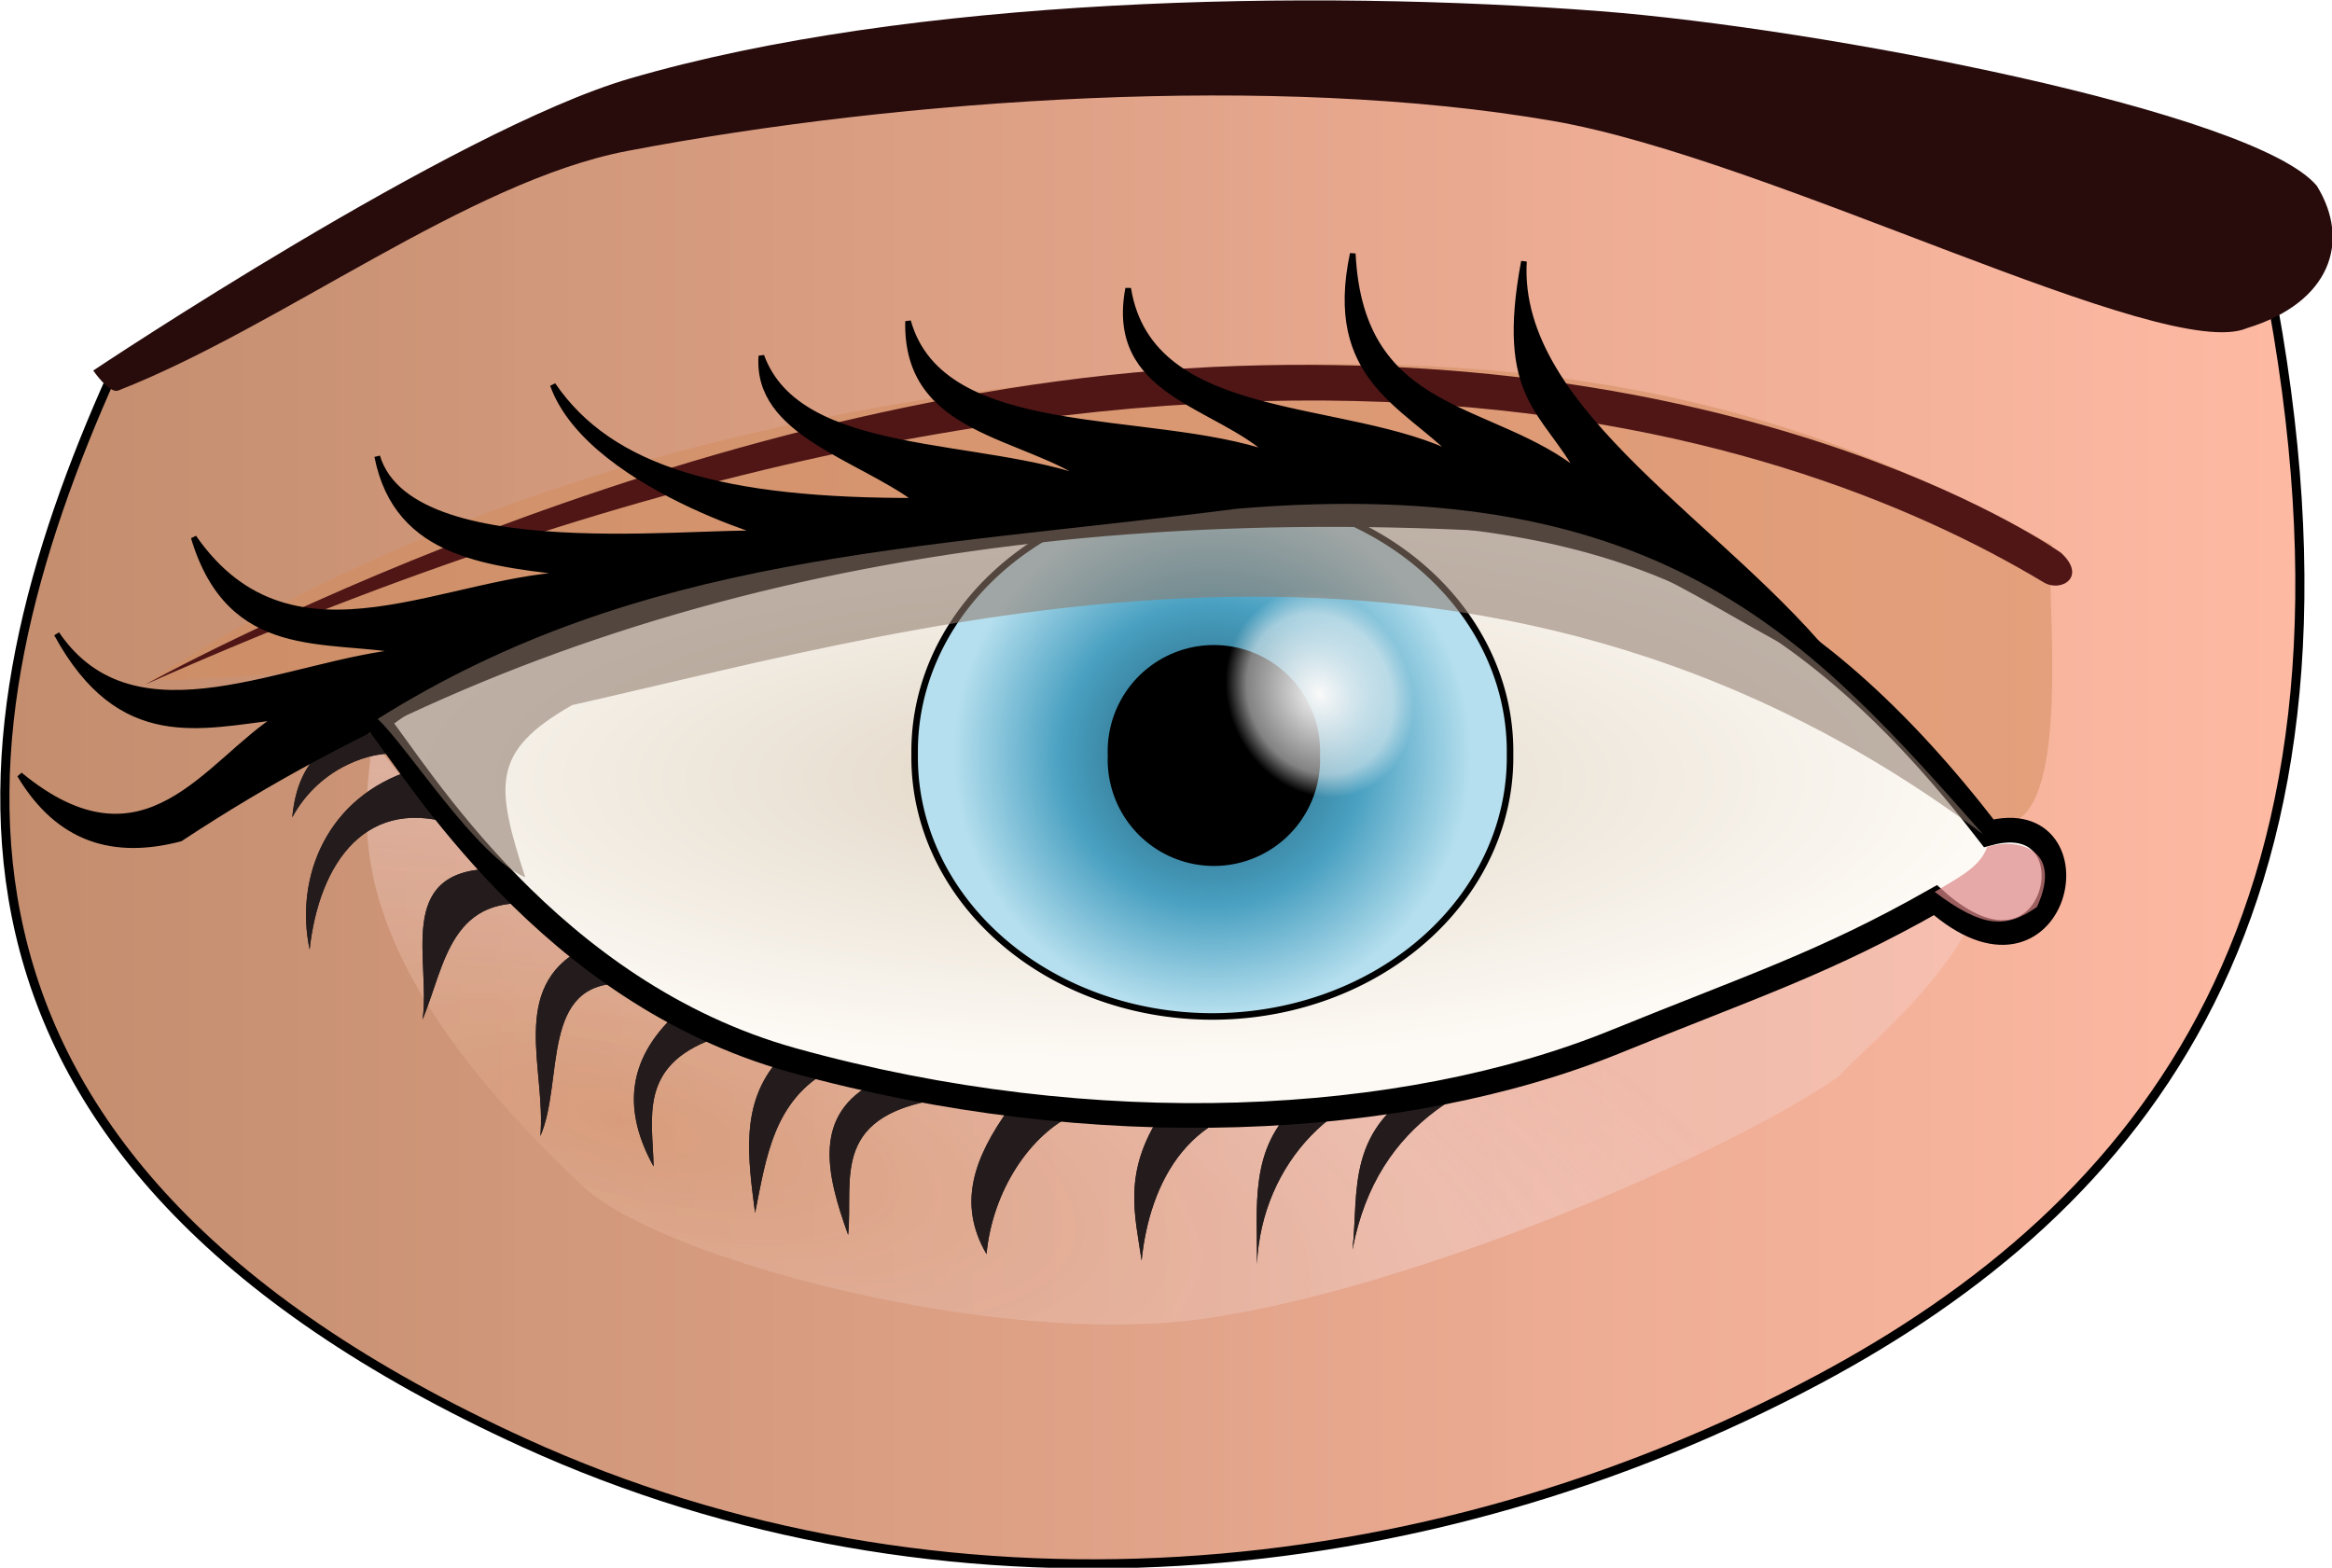 <?xml version="1.0" encoding="UTF-8" standalone="no"?>
<!-- Created with Inkscape (http://www.inkscape.org/) -->
<svg
    xmlns:inkscape="http://www.inkscape.org/namespaces/inkscape"
    xmlns:rdf="http://www.w3.org/1999/02/22-rdf-syntax-ns#"
    xmlns="http://www.w3.org/2000/svg"
    xmlns:sodipodi="http://sodipodi.sourceforge.net/DTD/sodipodi-0.dtd"
    xmlns:cc="http://creativecommons.org/ns#"
    xmlns:xlink="http://www.w3.org/1999/xlink"
    xmlns:dc="http://purl.org/dc/elements/1.1/"
    xmlns:svg="http://www.w3.org/2000/svg"
    xmlns:ns1="http://sozi.baierouge.fr"
    id="svg3231"
    sodipodi:docname="eye.svg"
    viewBox="0 0 300 201.69"
    sodipodi:version="0.32"
    version="1.0"
    inkscape:output_extension="org.inkscape.output.svg.inkscape"
    inkscape:version="0.46"
  >
  <defs
      id="defs3233"
    >
    <filter
        id="filter3471"
        inkscape:collect="always"
      >
      <feGaussianBlur
          id="feGaussianBlur3473"
          stdDeviation="0.415"
          inkscape:collect="always"
      />
    </filter
    >
    <filter
        id="filter3307"
        inkscape:collect="always"
      >
      <feGaussianBlur
          id="feGaussianBlur3309"
          stdDeviation="0.028"
          inkscape:collect="always"
      />
    </filter
    >
    <filter
        id="filter3268"
        inkscape:collect="always"
      >
      <feGaussianBlur
          id="feGaussianBlur3270"
          stdDeviation="0.201"
          inkscape:collect="always"
      />
    </filter
    >
    <filter
        id="filter3369"
        inkscape:collect="always"
      >
      <feGaussianBlur
          id="feGaussianBlur3371"
          stdDeviation="0.23"
          inkscape:collect="always"
      />
    </filter
    >
    <filter
        id="filter3850"
        inkscape:collect="always"
      >
      <feGaussianBlur
          id="feGaussianBlur3852"
          stdDeviation="0.991"
          inkscape:collect="always"
      />
    </filter
    >
    <linearGradient
        id="linearGradient3926"
        y2="385.83"
        gradientUnits="userSpaceOnUse"
        x2="451.79"
        y1="385.83"
        x1="199.51"
        inkscape:collect="always"
      >
      <stop
          id="stop3902"
          style="stop-color:#c38d6e"
          offset="0"
      />
      <stop
          id="stop3904"
          style="stop-color:#ffb9a3;stop-opacity:.991"
          offset="1"
      />
    </linearGradient
    >
    <radialGradient
        id="radialGradient3928"
        gradientUnits="userSpaceOnUse"
        cy="359.48"
        cx="528.31"
        gradientTransform="matrix(1.645 .451 -.161 .587 -282.31 -92.29)"
        r="59.522"
        inkscape:collect="always"
      >
      <stop
          id="stop3465"
          style="stop-color:#db9f7a"
          offset="0"
      />
      <stop
          id="stop3467"
          style="stop-color:#f4d7d7;stop-opacity:.785"
          offset=".708"
      />
      <stop
          id="stop3469"
          style="stop-color:#f4d7d7;stop-opacity:.577"
          offset="1"
      />
    </radialGradient
    >
    <radialGradient
        id="radialGradient3930"
        gradientUnits="userSpaceOnUse"
        cy="363.79"
        cx="510.05"
        gradientTransform="matrix(2.701 0 0 .868 -1055.1 66.477)"
        r="35.547"
        inkscape:collect="always"
      >
      <stop
          id="stop3246"
          style="stop-color:#e0d5c4"
          offset="0"
      />
      <stop
          id="stop3248"
          style="stop-color:#fdfaf5"
          offset="1"
      />
    </radialGradient
    >
    <radialGradient
        id="radialGradient3932"
        gradientUnits="userSpaceOnUse"
        cy="368.85"
        cx="515.91"
        r="12.138"
        inkscape:collect="always"
      >
      <stop
          id="stop3209"
          style="stop-color:#1f5469"
          offset="0"
      />
      <stop
          id="stop3215"
          style="stop-color:#49a0c1"
          offset=".582"
      />
      <stop
          id="stop3211"
          style="stop-color:#b5dfee"
          offset="1"
      />
    </radialGradient
    >
    <radialGradient
        id="radialGradient3934"
        gradientUnits="userSpaceOnUse"
        cy="331.83"
        cx="517.63"
        r="2.497"
        inkscape:collect="always"
      >
      <stop
          id="stop3228"
          style="stop-color:#f9f9f9"
          offset="0"
      />
      <stop
          id="stop3236"
          style="stop-color:#f9f9f9;stop-opacity:.522"
          offset=".774"
      />
      <stop
          id="stop3230"
          style="stop-color:#f9f9f9;stop-opacity:0"
          offset="1"
      />
    </radialGradient
    >
  </defs
  >
  <sodipodi:namedview
      id="base"
      bordercolor="#666666"
      inkscape:pageshadow="2"
      inkscape:window-y="-4"
      pagecolor="#ffffff"
      inkscape:window-height="721"
      inkscape:zoom="2.3339928"
      inkscape:window-x="-4"
      showgrid="false"
      borderopacity="1.0"
      inkscape:current-layer="layer1"
      inkscape:cx="160.04699"
      inkscape:cy="104.93274"
      inkscape:window-width="1024"
      inkscape:pageopacity="0.0"
      inkscape:document-units="px"
  />
  <g
      id="layer1"
      inkscape:label="Camada 1"
      inkscape:groupmode="layer"
      transform="translate(-199.51 -267.02)"
    >
    <g
        id="g3908"
        inkscape:export-ydpi="90"
        inkscape:export-xdpi="90"
        inkscape:export-filename="I:\Desenhos e Artes\Artes InkScape\eye.png"
        transform="matrix(1.175 0 0 1.175 -34.88 -81.945)"
      >
      <path
          id="path3288"
          sodipodi:nodetypes="csscccc"
          style="fill-rule:evenodd;stroke:#000000;stroke-width:1px;fill:url(#linearGradient3926)"
          d="m211.85 337.85c-17.58 39.04-24.6 85.39 45.05 117.13 45.52 20.74 98.49 16.12 141.7-6.97 35.08-18.75 62.78-51.23 49.14-120.81l-86-23.75-97.47 6.55-52.42 27.85z"
      />
      <path
          id="path3445"
          d="m636.23 337.29c-19.35 8.4-41.31 17.6-62.67 16.79-25.07-0.95-49.7-6.88-64.64-27.3-0.36 5.7-3.82 16.14 16.7 35.38 6.02 5.64 32.39 12.75 48.92 10.43 16.98-2.38 41.94-13.31 50.28-19.18 1.35-1.73 11.37-9.53 11.41-16.12z"
          sodipodi:nodetypes="cscsscc"
          style="opacity:.744;filter:url(#filter3471);fill-rule:evenodd;fill:url(#radialGradient3928)"
          transform="matrix(1.386 0 0 1.386 -465.14 -75.022)"
      />
      <path
          id="path3290"
          sodipodi:nodetypes="cccccccsccccccccccccccccccccsccc"
          style="fill-rule:evenodd;fill:#241c1c"
          d="m371.49 412.46c-10.3 2.27-21.23 6.96-23.93 21.35 0.71-6.37-0.87-13.43 8.51-18.32-10.03 0.23-18.46 8.73-18.97 19.9 0.06-6.24-0.92-12.79 4.5-17.5-11.91-0.41-16.28 8.68-17.13 17.12-0.7-4.92-2.14-9.62 2.16-16.08-3.22-0.01-6.37-1.37-9.31-0.06-5.05 2.24-9.18 8.51-9.83 15.43-3.2-5.49-1.42-10.52 2.53-16.01l-6.42-1.13c-13.49 1.6-10.65 8.87-11.26 15.04-2.43-6.76-3.95-13.21 3.09-16.81l-5.02-1.29c-6.25 3.34-7.04 9.64-8.26 15.7-0.76-5.98-1.7-12 2.6-16.8l-7.09-2.3c-8.33 3-6.72 8.71-6.62 14.01-3.28-5.94-3.08-11.56 2.44-16.69l-5.59-3.34c-9.37-0.39-6.63 10.7-9.25 16.7 0.66-7.2-3.53-16.24 4.68-20.56l-4.44-4.74c-10.09-1.54-10.63 6.48-13.13 12.53 0.89-6.52-3.02-16.19 7.39-16.49l-3.27-4.64c-10.24-3.71-15.45 3.99-16.49 13.48-1.69-8.08 2.04-16.76 11.16-19.63-1.74 0.45 0.13-1.51-1.43-1.77-2.58-0.41-8.55 1.24-11.63 6.92 0.63-6.67 4.39-9.33 10.2-9.24l129.81 35.22z"
      />
      <path
          id="path3836"
          sodipodi:nodetypes="cccccccsccccccccccccccccccccsccc"
          style="filter:url(#filter3850);fill-rule:evenodd;fill:#241c1c"
          d="m371.49 412.46c-10.3 2.27-21.23 6.96-23.93 21.35 0.71-6.37-0.87-13.43 8.51-18.32-10.03 0.23-18.46 8.73-18.97 19.9 0.06-6.24-0.92-12.79 4.5-17.5-11.91-0.41-16.28 8.68-17.13 17.12-0.7-4.92-2.14-9.62 2.16-16.08-3.22-0.01-6.37-1.37-9.31-0.06-5.05 2.24-9.18 8.51-9.83 15.43-3.2-5.49-1.42-10.52 2.53-16.01l-6.42-1.13c-13.49 1.6-10.65 8.87-11.26 15.04-2.43-6.76-3.95-13.21 3.09-16.81l-5.02-1.29c-6.25 3.34-7.04 9.64-8.26 15.7-0.76-5.98-1.7-12 2.6-16.8l-7.09-2.3c-8.33 3-6.72 8.71-6.62 14.01-3.28-5.94-3.08-11.56 2.44-16.69l-5.59-3.34c-9.37-0.39-6.63 10.7-9.25 16.7 0.66-7.2-3.53-16.24 4.68-20.56l-4.44-4.74c-10.09-1.54-10.63 6.48-13.13 12.53 0.89-6.52-3.02-16.19 7.39-16.49l-3.27-4.64c-10.24-3.71-15.45 3.99-16.49 13.48-1.69-8.08 2.04-16.76 11.16-19.63-1.74 0.45 0.13-1.51-1.43-1.77-2.58-0.41-8.55 1.24-11.63 6.92 0.63-6.67 4.39-9.33 10.2-9.24l129.81 35.22z"
      />
      <path
          id="path3367"
          d="m554.85 350.69c-7.64-4.15-17.35-8.44-35.51-7.08-16.77 1.26-30.22 5.34-41.57 12.55 10.32 0.22 63.19-8.7 68.59-0.64 11 16.38 7.95-3.28 8.49-4.83z"
          sodipodi:nodetypes="cscsc"
          style="opacity:.728;filter:url(#filter3369);fill-rule:evenodd;fill:#d38d5f"
          transform="matrix(2.701 0 0 2.701 -1074.5 -590.55)"
      />
      <path
          id="path2431"
          sodipodi:nodetypes="csccssc"
          style="fill-rule:evenodd;stroke:#000000;stroke-width:2.701px;fill:url(#radialGradient3930)"
          d="m240.73 375.92c32.24-23.66 60.72-23.87 105.93-23.14 31.03 0.51 50.44 9.35 70.56 35.44 12.27-3.32 7.66 19.34-5.84 7.33-12.13 6.89-20.24 9.47-34.92 15.45-23.4 9.54-57.12 11.24-90.14 2.08-26.76-7.42-41.12-31.57-45.59-37.16z"
      />
      <path
          id="path2433"
          sodipodi:nodetypes="cscsc"
          style="fill-rule:evenodd;fill:#501616"
          d="m215.39 371.94s58.97-32.86 119.52-34.88c58.91-1.96 90.22 20.46 90.22 20.46 2.88 2.62 0.02 4.38-1.9 3.23-28.58-17.15-94.43-39.24-207.84 11.19z"
      />
      <g
          id="g3238"
          transform="matrix(2.701 0 0 2.701 -1055.1 -600.39)"
        >
        <g
            id="g3219"
          >
          <path
              id="path2435"
              sodipodi:rx="13.951338"
              sodipodi:ry="12.138048"
              style="stroke-linejoin:round;stroke:#000000;stroke-linecap:round;stroke-width:.306;fill:url(#radialGradient3932)"
              sodipodi:type="arc"
              d="m529.86 368.85a13.951 12.138 0 1 1 -27.9 0 13.951 12.138 0 1 1 27.9 0z"
              transform="matrix(.865 0 0 .865 67.368 43.763)"
              sodipodi:cy="368.84802"
              sodipodi:cx="515.9101"
          />
          <path
              id="path3217"
              sodipodi:rx="2.4964781"
              sodipodi:ry="2.4964781"
              style="fill:#000000"
              sodipodi:type="arc"
              d="m520.13 331.83a2.497 2.497 0 1 1 -4.99 0 2.497 2.497 0 1 1 4.99 0z"
              transform="matrix(1.724 0 0 1.724 -378.71 -209.21)"
              sodipodi:cy="331.83127"
              sodipodi:cx="517.63177"
          />
        </g
        >
        <path
            id="path3223"
            sodipodi:rx="2.4964781"
            sodipodi:ry="2.4964781"
            style="fill:url(#radialGradient3934)"
            sodipodi:type="arc"
            d="m520.13 331.83a2.497 2.497 0 1 1 -4.99 0 2.497 2.497 0 1 1 4.99 0z"
            transform="matrix(1.334 -.648 .753 1.551 -422.4 181.13)"
            sodipodi:cy="331.83127"
            sodipodi:cx="517.63177"
        />
      </g
      >
      <path
          id="path3254"
          sodipodi:nodetypes="ccccccccccccsccccccccsc"
          style="fill-rule:evenodd;stroke:#000000;stroke-width:.618;fill:#000000"
          d="m400.77 370.22c-12.07-15.48-35.42-27.95-34.44-44.61-2.84 15.13 2.37 16.26 6.13 23.27-9.58-7.82-23.99-6.06-24.87-24.12-2.9 13.66 5.74 16.5 11.34 22.2-11.99-6.12-33.48-3.29-35.93-18.39-2.2 11.62 9.75 12.62 15.64 18.17-13.48-4.64-36-1.21-39.74-14.58-0.28 12.36 12.79 12.26 20.08 17.54-12.05-4.57-32.01-2.37-36.14-13.74-0.61 8.45 10.59 10.99 17.12 15.86-21.23 0.07-33.6-3.38-39.95-12.69 4.21 11.79 28.31 17.88 24.31 16.49-3.86-1.34-39.66 4.31-43.54-8.66 2.19 11.08 12.46 11.76 22.4 12.89-14.35-0.02-31.54 11.74-42.49-4.02 4 13.33 14.47 10.85 23.26 12.47-12.89 1.13-29.68 10.71-38.26-1.9 6.94 12.73 15.72 10.07 24.31 9.09-7.84 4.91-14.54 17.7-28.35 6.34 4.32 7.22 10.39 8.86 17.57 6.98 38.64-25.51 87.14-37.39 146.05-33.82 13.08 0.79 23 9.63 35.5 15.23z"
      />
      <path
          id="path3266"
          d="m552.06 362.42c-20.43-15.31-42.29-8.61-57.2-5.24-3.32 1.89-3.09 3.27-1.9 6.98-1.96-0.82-4.74-5.25-5.98-6.42 10.71-6.72 21.7-6.84 34.83-8.52 17.44-1.47 23.4 5.48 30.25 13.2z"
          sodipodi:nodetypes="cccccc"
          style="opacity:.752;filter:url(#filter3268);fill-rule:evenodd;fill:#917c6f"
          transform="matrix(2.701 0 0 2.701 -1074.5 -590.55)"
      />
      <path
          id="path3305"
          d="m552.22 362.93c-0.28 0.76-0.95 1.13-2.13 1.82 1.94 1.46 2.89 1.5 4.15 0.61 1.11-2.44-0.9-2.8-2.02-2.43z"
          sodipodi:nodetypes="cccc"
          style="opacity:.837;filter:url(#filter3307);fill-rule:evenodd;fill:#de8787"
          transform="matrix(2.701 0 0 2.701 -1074.5 -590.55)"
      />
      <path
          id="path3334"
          sodipodi:nodetypes="cssccsssc"
          style="fill-rule:evenodd;fill:#280b0b"
          d="m209.69 337.56s39.48-26.35 58.74-31.97c30.69-8.95 74.42-9.83 106.29-7.37 24.14 1.86 71.68 11.03 78.42 19.12 3.73 6.05 1.54 12.77-7.65 15.58-8.98 3.88-51.93-18.51-75.96-22.68-30.29-5.26-71.18-2.49-101.37 3.28-17.45 3.33-37.89 19.25-55.74 26.23-0.98 0.38-2.73-2.19-2.73-2.19z"
      />
    </g
    >
  </g
  >
</svg
>

